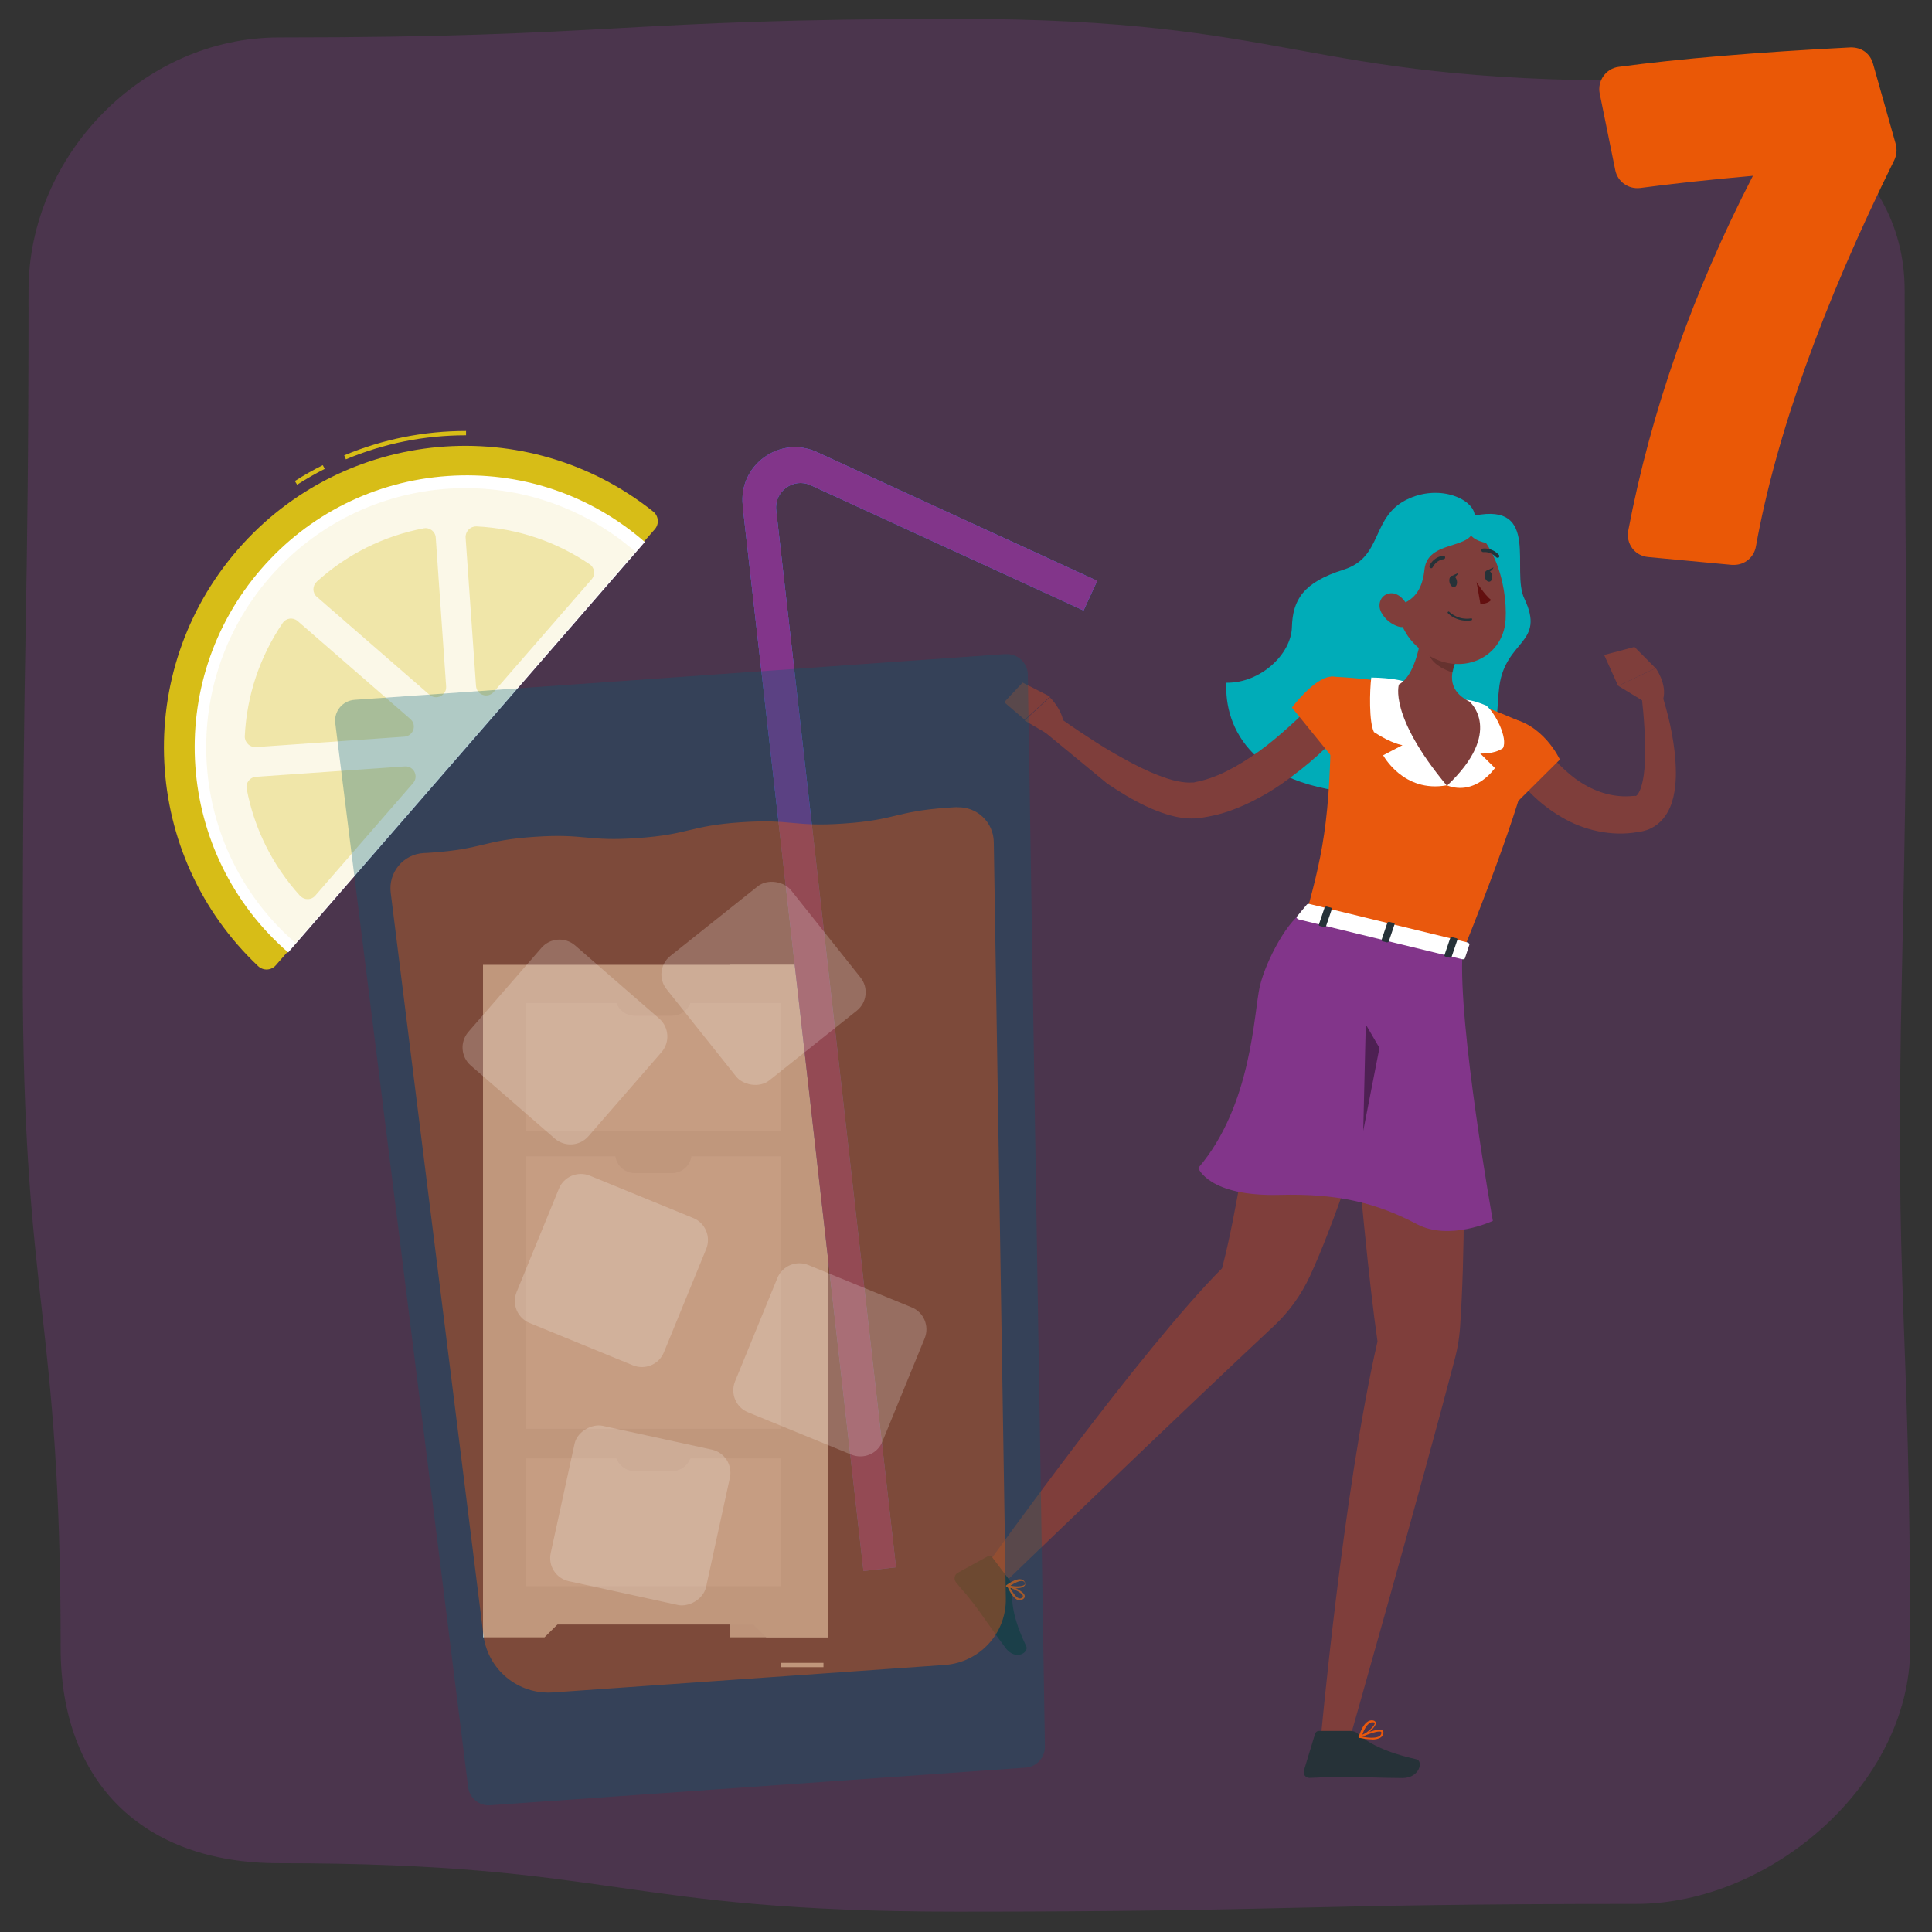 <svg viewBox="0 0 130 130" xmlns="http://www.w3.org/2000/svg"><rect x="0" y="0" width="130" height="130" fill="#333333" stroke="none"/><path d="m128.16 19.54c0-9.1-8.96-14.11-18.07-14.11-22.84 0-22.84-4.16-45.67-4.16s-22.84 1.25-45.67 1.25c-9.1 0-16.83 7.92-16.83 17.02 0 22.84-.39 22.84-.39 45.67s2.55 22.84 2.55 45.67c0 9.1 5.57 14.49 14.67 14.49 22.84 0 22.84 3.26 45.67 3.26s22.84-.52 45.67-.52c9.1 0 18.44-8.12 18.44-17.22 0-22.84-1.06-22.81-.55-45.64.51-22.85.18-22.87.18-45.7z" fill="#823a8a" opacity=".3"/><path d="m127.56 9.69-1.53-5.41c-.19-.67-.76-1.11-1.52-1.09-6.27.32-11.52.76-15.6 1.31-.41.05-.78.28-1.02.62s-.33.76-.25 1.17l1.05 5.17c.16.77.88 1.28 1.67 1.19 2.14-.29 4.68-.56 7.59-.82-4.05 7.85-6.87 15.87-8.39 23.88-.08.41.02.84.27 1.18s.64.55 1.06.59l5.65.53s.09 0 .14 0c.72 0 1.34-.51 1.47-1.23 1.34-7.46 4.47-16.21 9.31-26 .16-.33.2-.71.1-1.07z" fill="#ea5806"/><path d="m52.55 111.89h2.86v.29h-2.86z" fill="#ebebeb"/><path d="m115.91 54.03.19 1.72" fill="#e0e0e0" opacity=".5"/><path d="m68.71 55.75-.19-1.72" fill="#e0e0e0" opacity=".5"/><path d="m115.91 56.9.18 1.72" fill="#e0e0e0" opacity=".5"/><path d="m68.71 58.62-.19-1.72" fill="#e0e0e0" opacity=".5"/><path d="m49.12 64.92h6.59v45.25h-6.59z" fill="#e6e6e6"/><path d="m51.56 110.17h4.14v-4.3h-8.48z" fill="#ebebeb"/><path d="m32.5 64.92h23.2v44.39h-23.2z" fill="#ebebeb"/><path d="m36.64 110.17h-4.14v-4.3h8.48z" fill="#ebebeb"/><path d="m35.37 77.81h17.18v18.33h-17.18z" fill="#fafafa"/><path d="m35.37 98.14h17.18v8.59h-17.18z" fill="#fafafa"/><path d="m41.38 77.23h5.16v.38c0 .74-.6 1.33-1.33 1.33h-2.49c-.74 0-1.33-.6-1.33-1.33v-.38z" fill="#ebebeb"/><path d="m35.37 67.49h17.18v8.59h-17.18z" fill="#fafafa"/><path d="m41.38 66.64h5.16v.38c0 .74-.6 1.33-1.33 1.33h-2.49c-.74 0-1.33-.6-1.33-1.33v-.38z" fill="#ebebeb"/><path d="m41.38 97.28h5.16v.38c0 .74-.6 1.33-1.33 1.33h-2.49c-.74 0-1.33-.6-1.33-1.33v-.38z" fill="#ebebeb"/><path d="m99.23 34.68c-.07-1.06-2.24-2.09-4.39-1.15-2.65 1.15-1.7 3.94-4.43 4.8s-3.43 2.04-3.48 3.87-2.12 3.77-4.41 3.74c-.15 2.9 1.62 7.38 10.31 7.48 8.69.09 7.68-4.51 8.06-7.27.44-3.11 3.12-2.84 1.68-5.87-.91-1.9 1.09-6.48-3.34-5.59z" fill="#00acb8"/><path d="m103.73 50.02.11.16.14.19c.09.13.19.26.3.38.21.25.43.5.66.72.46.46.95.88 1.48 1.21 1.06.66 2.23 1 3.44.88.21-.02.16 0 .19 0 .01 0 .03 0 .07-.03.08-.05.2-.26.29-.51.17-.52.26-1.21.28-1.9.03-.69 0-1.41-.04-2.13s-.11-1.46-.19-2.17l1.3-.31c.48 1.48.83 2.96.97 4.56.05.8.08 1.62-.13 2.55-.11.46-.28.97-.7 1.48-.21.25-.49.48-.82.64-.31.16-.74.24-.9.25-1.75.31-3.65-.13-5.13-1.02-.75-.44-1.43-.97-2.02-1.56-.3-.3-.58-.61-.84-.93-.13-.16-.26-.33-.38-.5l-.18-.27c-.06-.1-.11-.17-.19-.31l2.32-1.38z" fill="#7f3e3b"/><path d="m101.42 48.31c2.39.29 3.54 2.8 3.54 2.8l-3.31 3.29s-1.23-1.24-1.59-2.66c-.38-1.48-.27-3.63 1.35-3.43z" fill="#e9580d"/><path d="m110.85 47.34-1.96-1.19 2.52-1.19s.78 1.05.5 2.1l-1.05.28z" fill="#7f3e3b"/><path d="m107.94 44.07 2.04-.54 1.42 1.43-2.52 1.19z" fill="#7f3e3b"/><path d="m103.15 49.89c-.17 1.47-1.09 5.14-4.73 14.16l-10.48-2.71c1.12-4.19 1.72-6.63 1.61-15.81 0 0 2.3.06 4.57.5 1.78.34 3.24.64 4.75 1.16 1.31.45 2.71 1.04 3.52 1.4.5.22.81.75.75 1.29z" fill="#e9580d"/><path d="m94.41 45.83s-.69-.22-2.14-.24c-.11.89-.16 2.99.18 3.67 1.2.79 1.92.88 1.92.88l-1.3.68s1.36 2.55 4.28 2.02c.42-2-.32-4.58-.32-4.58l-2.62-2.44z" fill="#fff"/><path d="m98.29 47.16s.29-.29 1.72.32c.6.49 1.47 2.18 1.12 2.86-.61.43-1.53.36-1.53.36l.99.98s-1.29 1.9-3.22 1.17c-.42-2 .58-4.58.58-4.58l.35-1.1z" fill="#fff"/><path d="m95.79 40.86c-.04 1.59-.36 4.45-1.66 5.2 0 0-.72 2.07 3.23 6.81 3.88-3.65 1.53-5.65 1.53-5.65-1.62-.82-1.29-2.06-.73-3.17l-2.37-3.18z" fill="#7f3e3b"/><path d="m96.08 41.18c-.08.45-.25 1.49.05 2.76.15.62.85 1.07 1.62 1.31.06-.41.23-.83.43-1.23l-2.11-2.84z" opacity=".2"/><path d="m93.5 39.14c.61 2.55.82 3.65 2.35 4.77 2.31 1.69 5.3.45 5.46-2.22.14-2.4-.88-6.18-3.59-6.82-2.66-.63-4.84 1.71-4.23 4.26z" fill="#7f3e3b"/><path d="m99.06 34.94c.77 2.29-2.97 1.12-3.21 3.38s-1.56 2.53-3.79 2.77c-.48-2.45 1.03-5.5 2.02-6.15s3.26-1.97 4.98 0z" fill="#00acb8"/><path d="m92.94 41.2c.25.48.7.81 1.13.95.64.21.98-.36.81-.97-.15-.55-.67-1.32-1.32-1.26-.64.06-.91.73-.62 1.28z" fill="#7f3e3b"/><path d="m98.99 35.13c-.31.27-.46 1.23 1.38 1.47s-1.38-1.47-1.38-1.47z" fill="#00acb8"/><path d="m98.08 64.06-8.04-2.1s1.51 20.48 2.65 28.3c-2.33 10.17-3.85 27.07-3.85 27.07h1.89s4.9-17.22 7.18-25.96c.17-.66.28-1.32.33-1.99.69-10-.17-25.32-.17-25.32z" fill="#7f3e3b"/><path d="m90.93 116.47h-2.19c-.11 0-.22.08-.25.19l-.75 2.47c-.08.26.11.5.37.5 1.09-.02.69-.08 2.06-.08.84 0 3.03.09 4.2.09s1.41-1.15.94-1.26c-2.11-.47-3.31-1.12-3.95-1.73-.11-.11-.27-.17-.44-.17z" fill="#263238"/><path d="m92.3 117.05c.24 0 .47-.04.62-.15.1-.07.16-.17.17-.3 0-.09-.04-.14-.07-.17-.28-.19-1.36.29-1.57.39-.03.01-.04.04-.04.06 0 .03.02.05.05.05.23.05.55.11.85.11zm.51-.54c.05 0 .09 0 .12.03.01 0 .03.02.02.06 0 .09-.05.16-.11.21-.19.14-.62.16-1.18.05.39-.17.9-.35 1.15-.35z" fill="#e9580d"/><path d="m91.5 116.94s.02 0 .02 0c.36-.14 1.09-.72 1.05-1.01 0-.07-.05-.15-.21-.17-.62-.07-.91 1.06-.93 1.1 0 .02 0 .05.02.06.01 0 .03.01.04.01zm.86-1.05h.04c.07 0 .1.03.1.06.02.17-.48.62-.85.82.09-.27.33-.88.7-.88z" fill="#e9580d"/><path d="m95.53 63.3s-4.16 15.6-7.39 22.57c-.59 1.27-1.41 2.41-2.43 3.36-6.36 5.94-18.04 17.2-18.04 17.2l-1.11-1.34s10.27-14.34 15.67-19.75c2.11-8.13 2.44-19.28 6.23-23.87l7.07 1.84z" fill="#7f3e3b"/><path d="m87.83 61.31c-1.08.41-2.64 3.28-3.06 5.06-.41 1.78-.52 7.99-4.14 12.22 0 0 .67 1.94 5.5 1.81 3.83-.1 6.46.52 9.21 1.97 2.19 1.16 5.11-.22 5.11-.22s-2.36-13.19-2.04-18.09c-1.84-.52-10.6-2.75-10.6-2.75z" fill="#82358a"/><path d="m91.73 76.09.17-7.16.92 1.58z" opacity=".4"/><path d="m67.95 106.35-1.2-1.58c-.07-.09-.18-.11-.27-.06l-2.05 1.13c-.21.12-.26.42-.11.62.65.82.38.39 1.18 1.43.5.64 1.5 2.13 2.18 3.02.67.86 1.58.28 1.37-.15-.93-1.92-.99-3.05-.96-3.96 0-.16-.05-.32-.15-.45z" fill="#263238"/><path d="m68.81 107.62s.05-.04.08-.06c.07-.07.07-.15.06-.2-.08-.33-.98-.66-1.09-.7-.02 0-.05 0-.07.02s-.02.05-.01.07c.15.32.44.87.77.93.09.02.17 0 .25-.05zm-.84-.79c.36.14.82.38.86.55 0 .02 0 .05-.03.09-.07.07-.14.1-.21.08-.18-.03-.4-.3-.62-.72z" fill="#e9580d"/><path d="m68.88 106.75s.04-.03.06-.05c.04-.04.09-.14 0-.27-.05-.09-.13-.14-.23-.16-.38-.08-.98.38-1 .4-.02.01-.03.03-.02.06 0 .02.02.04.04.05.25.11.9.15 1.15-.02zm-.86-.07c.21-.14.57-.34.79-.29.06.01.11.05.14.1.04.07.03.1 0 .13-.12.14-.64.15-.95.07 0 0 .01 0 .02-.01z" fill="#e9580d"/><path d="m87.94 60.86-.68.82c-.05.06.02.16.14.19l10.97 2.67c.09.02.18 0 .2-.06l.3-.91c.02-.06-.05-.14-.15-.16l-10.6-2.58c-.08-.02-.15 0-.19.04z" fill="#fff"/><g fill="#263238"><path d="m89.1 62.38-.28-.07c-.06-.01-.09-.05-.08-.09l.4-1.18s.07-.05.12-.04l.28.07c.06.01.09.05.08.09l-.4 1.18s-.07.05-.12.04z"/><path d="m97.55 64.44-.28-.07c-.06-.01-.09-.05-.08-.09l.4-1.18s.07-.05.12-.04l.28.07c.06.01.09.05.08.09l-.4 1.18s-.07.05-.12.04z"/><path d="m93.32 63.41-.28-.07c-.06-.01-.09-.05-.08-.09l.4-1.18s.07-.05.12-.04l.28.07c.06.01.09.05.08.09l-.4 1.18s-.07.05-.12.04z"/><path d="m97.53 39.16c.04.21.18.36.32.34s.22-.21.18-.42-.18-.36-.32-.34-.22.21-.18.42z"/><path d="m99.9 38.8c.04.21.18.36.32.34s.22-.21.18-.42-.18-.36-.32-.34-.22.21-.18.42z"/><path d="m100.02 38.4.48-.22s-.19.43-.48.22z"/></g><path d="m99.34 39.14s.52.85.99 1.23c-.23.3-.72.25-.72.25l-.26-1.48z" fill="#630f0f"/><path d="m99.03 41.72s.03-.04.03-.06c0-.03-.04-.06-.07-.05-.92.14-1.46-.44-1.47-.44-.02-.03-.06-.03-.09 0s-.03.06 0 .09c.02.03.6.63 1.58.48h.02z" fill="#263238"/><path d="m96.37 38.21s.03-.03.04-.05c.25-.49.71-.53.72-.53.07 0 .12-.07.11-.13 0-.07-.07-.12-.14-.11-.02 0-.6.06-.91.66-.03.06 0 .14.05.17.04.02.09.02.13 0z" fill="#263238"/><path d="m100.83 37.52s.01 0 .02-.01c.05-.05.05-.13 0-.18-.48-.51-1.05-.42-1.07-.42-.07.01-.11.07-.1.14s.08.11.15.1c.02 0 .46-.06.84.34.04.05.11.05.16.02z" fill="#263238"/><path d="m69.97 48.99.88-1.01c.75.54 1.53 1.08 2.32 1.59.78.52 1.58 1.01 2.39 1.45.8.45 1.62.86 2.44 1.17.41.16.81.29 1.2.37s.76.12 1.04.09h.1s.15-.04.15-.04c.1-.02.19-.03.29-.06.19-.05.39-.1.58-.17.39-.13.78-.29 1.16-.48.76-.38 1.51-.85 2.23-1.37s1.41-1.11 2.08-1.72c.34-.3.66-.62.99-.94.31-.32.65-.66.92-.96l2.05 1.75c-.36.42-.68.77-1.04 1.13-.35.36-.72.7-1.09 1.04-.74.67-1.54 1.29-2.37 1.88-.42.29-.85.57-1.3.82s-.92.49-1.4.7c-.49.21-.99.4-1.51.54-.26.07-.53.13-.8.18-.13.03-.27.04-.41.07l-.21.03-.25.02c-.67.03-1.26-.09-1.79-.24-.54-.16-1.03-.36-1.5-.58-.94-.44-1.79-.97-2.61-1.52" fill="#7f3e3b"/><path d="m70.6 49.45-1.66-.97 1.7-1.56s1.04 1 .93 2.1l-.98.43z" fill="#7f3e3b"/><path d="m67.57 47.25 1.24-1.32 1.84.94-1.7 1.56z" fill="#7f3e3b"/><path d="m89.56 45.53c-1.12.06-2.63 2.08-2.63 2.08l2.91 3.58s1.7-1.12 1.56-2.57c-.15-1.51-.56-3.16-1.84-3.09z" fill="#e9580d"/><path d="m97.65 38.77.48-.22s-.19.43-.48.22z" fill="#263238"/><path d="m23.27 30.9-.11-.26c2.61-1.09 5.37-1.64 8.2-1.64v.29c-2.79 0-5.52.54-8.09 1.62z" fill="#d7bd17"/><path d="m19.99 32.61-.15-.24c.6-.39 1.24-.75 1.88-1.07l.13.25c-.63.32-1.26.68-1.85 1.06z" fill="#d7bd17"/><path d="m43.95 34.42c.37.29.42.84.11 1.19l-.75.86-24 27.62-.75.86c-.31.36-.85.38-1.19.06-7.86-7.42-8.52-19.79-1.37-28.03 7.16-8.24 19.5-9.3 27.95-2.56z" fill="#d7bd17"/><path d="m43.39 36.47-24 27.62c-7.62-6.62-8.43-18.19-1.81-25.81 3.2-3.69 7.66-5.91 12.53-6.25 4.88-.34 9.59 1.23 13.28 4.44z" fill="#fff"/><path d="m18.15 38.85c-6.32 7.27-5.54 18.28 1.73 24.6l22.87-26.33c-7.27-6.32-18.28-5.54-24.6 1.73z" fill="#d7bd17" opacity=".1"/><path d="m20.19 60.28c-1.84-2.03-3.08-4.5-3.59-7.2-.08-.4.21-.78.62-.81l10.02-.7c.6-.04.95.66.56 1.12l-6.59 7.58c-.27.31-.74.31-1.02 0z" fill="#d7bd17" opacity=".3"/><path d="m32.05 35.42c2.74.13 5.36 1.01 7.63 2.55.34.23.4.7.13 1.01l-6.59 7.58c-.4.46-1.14.21-1.19-.4l-.7-9.98c-.03-.41.3-.76.71-.76z" fill="#d7bd17" opacity=".3"/><path d="m16.47 49.55c.13-2.74 1.01-5.36 2.55-7.63.23-.34.7-.4 1.01-.13l7.58 6.59c.46.4.21 1.14-.4 1.19l-9.98.7c-.41.03-.76-.3-.76-.71z" fill="#d7bd17" opacity=".3"/><path d="m21.31 39.14c2.03-1.84 4.5-3.08 7.2-3.59.4-.08.78.21.81.62l.7 10.02c.04.6-.66.95-1.12.56l-7.58-6.59c-.31-.27-.31-.74 0-1.02z" fill="#d7bd17" opacity=".3"/><path d="m49.97 34.03 8.13 71.68 2.19-.25-8.06-71.13c-.14-1.27 1.16-2.21 2.32-1.68l18.36 8.43.92-2-18.86-8.66c-2.5-1.15-5.3.88-4.99 3.61z" fill="#407bff"/><path d="m49.97 34.03 8.13 71.68 2.19-.25-8.06-71.13c-.14-1.27 1.16-2.21 2.32-1.68l18.36 8.43.92-2-18.86-8.66c-2.5-1.15-5.3.88-4.99 3.61z" fill="#82358a"/><path d="m67.66 44.01-43.81 3.08c-.8.06-1.39.77-1.29 1.57l8.94 71.59c.09.74.74 1.28 1.49 1.22l36.02-2.53c.74-.05 1.31-.68 1.3-1.42l-1.15-72.13c-.01-.8-.7-1.43-1.5-1.37z" fill="#005e71" opacity=".3"/><path d="m64.39 54.32c1.34-.06 2.46 1 2.48 2.34l.81 50.9c.04 2.34-1.76 4.3-4.1 4.47l-26.37 1.85c-2.34.16-4.39-1.53-4.68-3.85l-6.24-49.96c-.17-1.37.85-2.6 2.23-2.67.16 0 .33-.02.51-.03 3.48-.24 3.44-.82 6.91-1.06 3.48-.24 3.52.33 6.99.08 3.47-.24 3.43-.82 6.91-1.06s3.52.33 6.99.08c3.47-.24 3.43-.82 6.91-1.06.23-.02.44-.03.64-.04z" fill="#e9580d" opacity=".4"/><path d="m31.51 69.44 4.93-5.67c.58-.66 1.58-.73 2.25-.16l5.67 4.93c.66.58.73 1.58.16 2.25l-4.93 5.67c-.58.66-1.58.73-2.25.16l-5.67-4.93c-.66-.58-.73-1.58-.16-2.25z" fill="#fff" opacity=".2"/><rect fill="#fff" height="10.7" opacity=".2" rx="1.59" transform="matrix(.782 -.623 .623 .782 -30.04 46.43)" width="10.7" x="46.04" y="60.83"/><path d="m49.46 92.95 2.85-6.96c.33-.81 1.26-1.2 2.08-.87l6.96 2.85c.81.33 1.2 1.26.87 2.08l-2.85 6.96c-.33.81-1.26 1.2-2.08.87l-6.96-2.85c-.81-.33-1.2-1.26-.87-2.08z" fill="#fff" opacity=".2"/><path d="m34.76 86.94 2.85-6.96c.33-.81 1.26-1.2 2.08-.87l6.96 2.85c.81.33 1.2 1.26.87 2.08l-2.85 6.96c-.33.81-1.26 1.2-2.08.87l-6.96-2.85c-.81-.33-1.2-1.26-.87-2.08z" fill="#fff" opacity=".2"/><rect fill="#fff" height="10.7" opacity=".2" rx="1.59" transform="matrix(.213 -.977 .977 .213 -65.66 122.36)" width="10.7" x="37.74" y="96.56"/></svg>